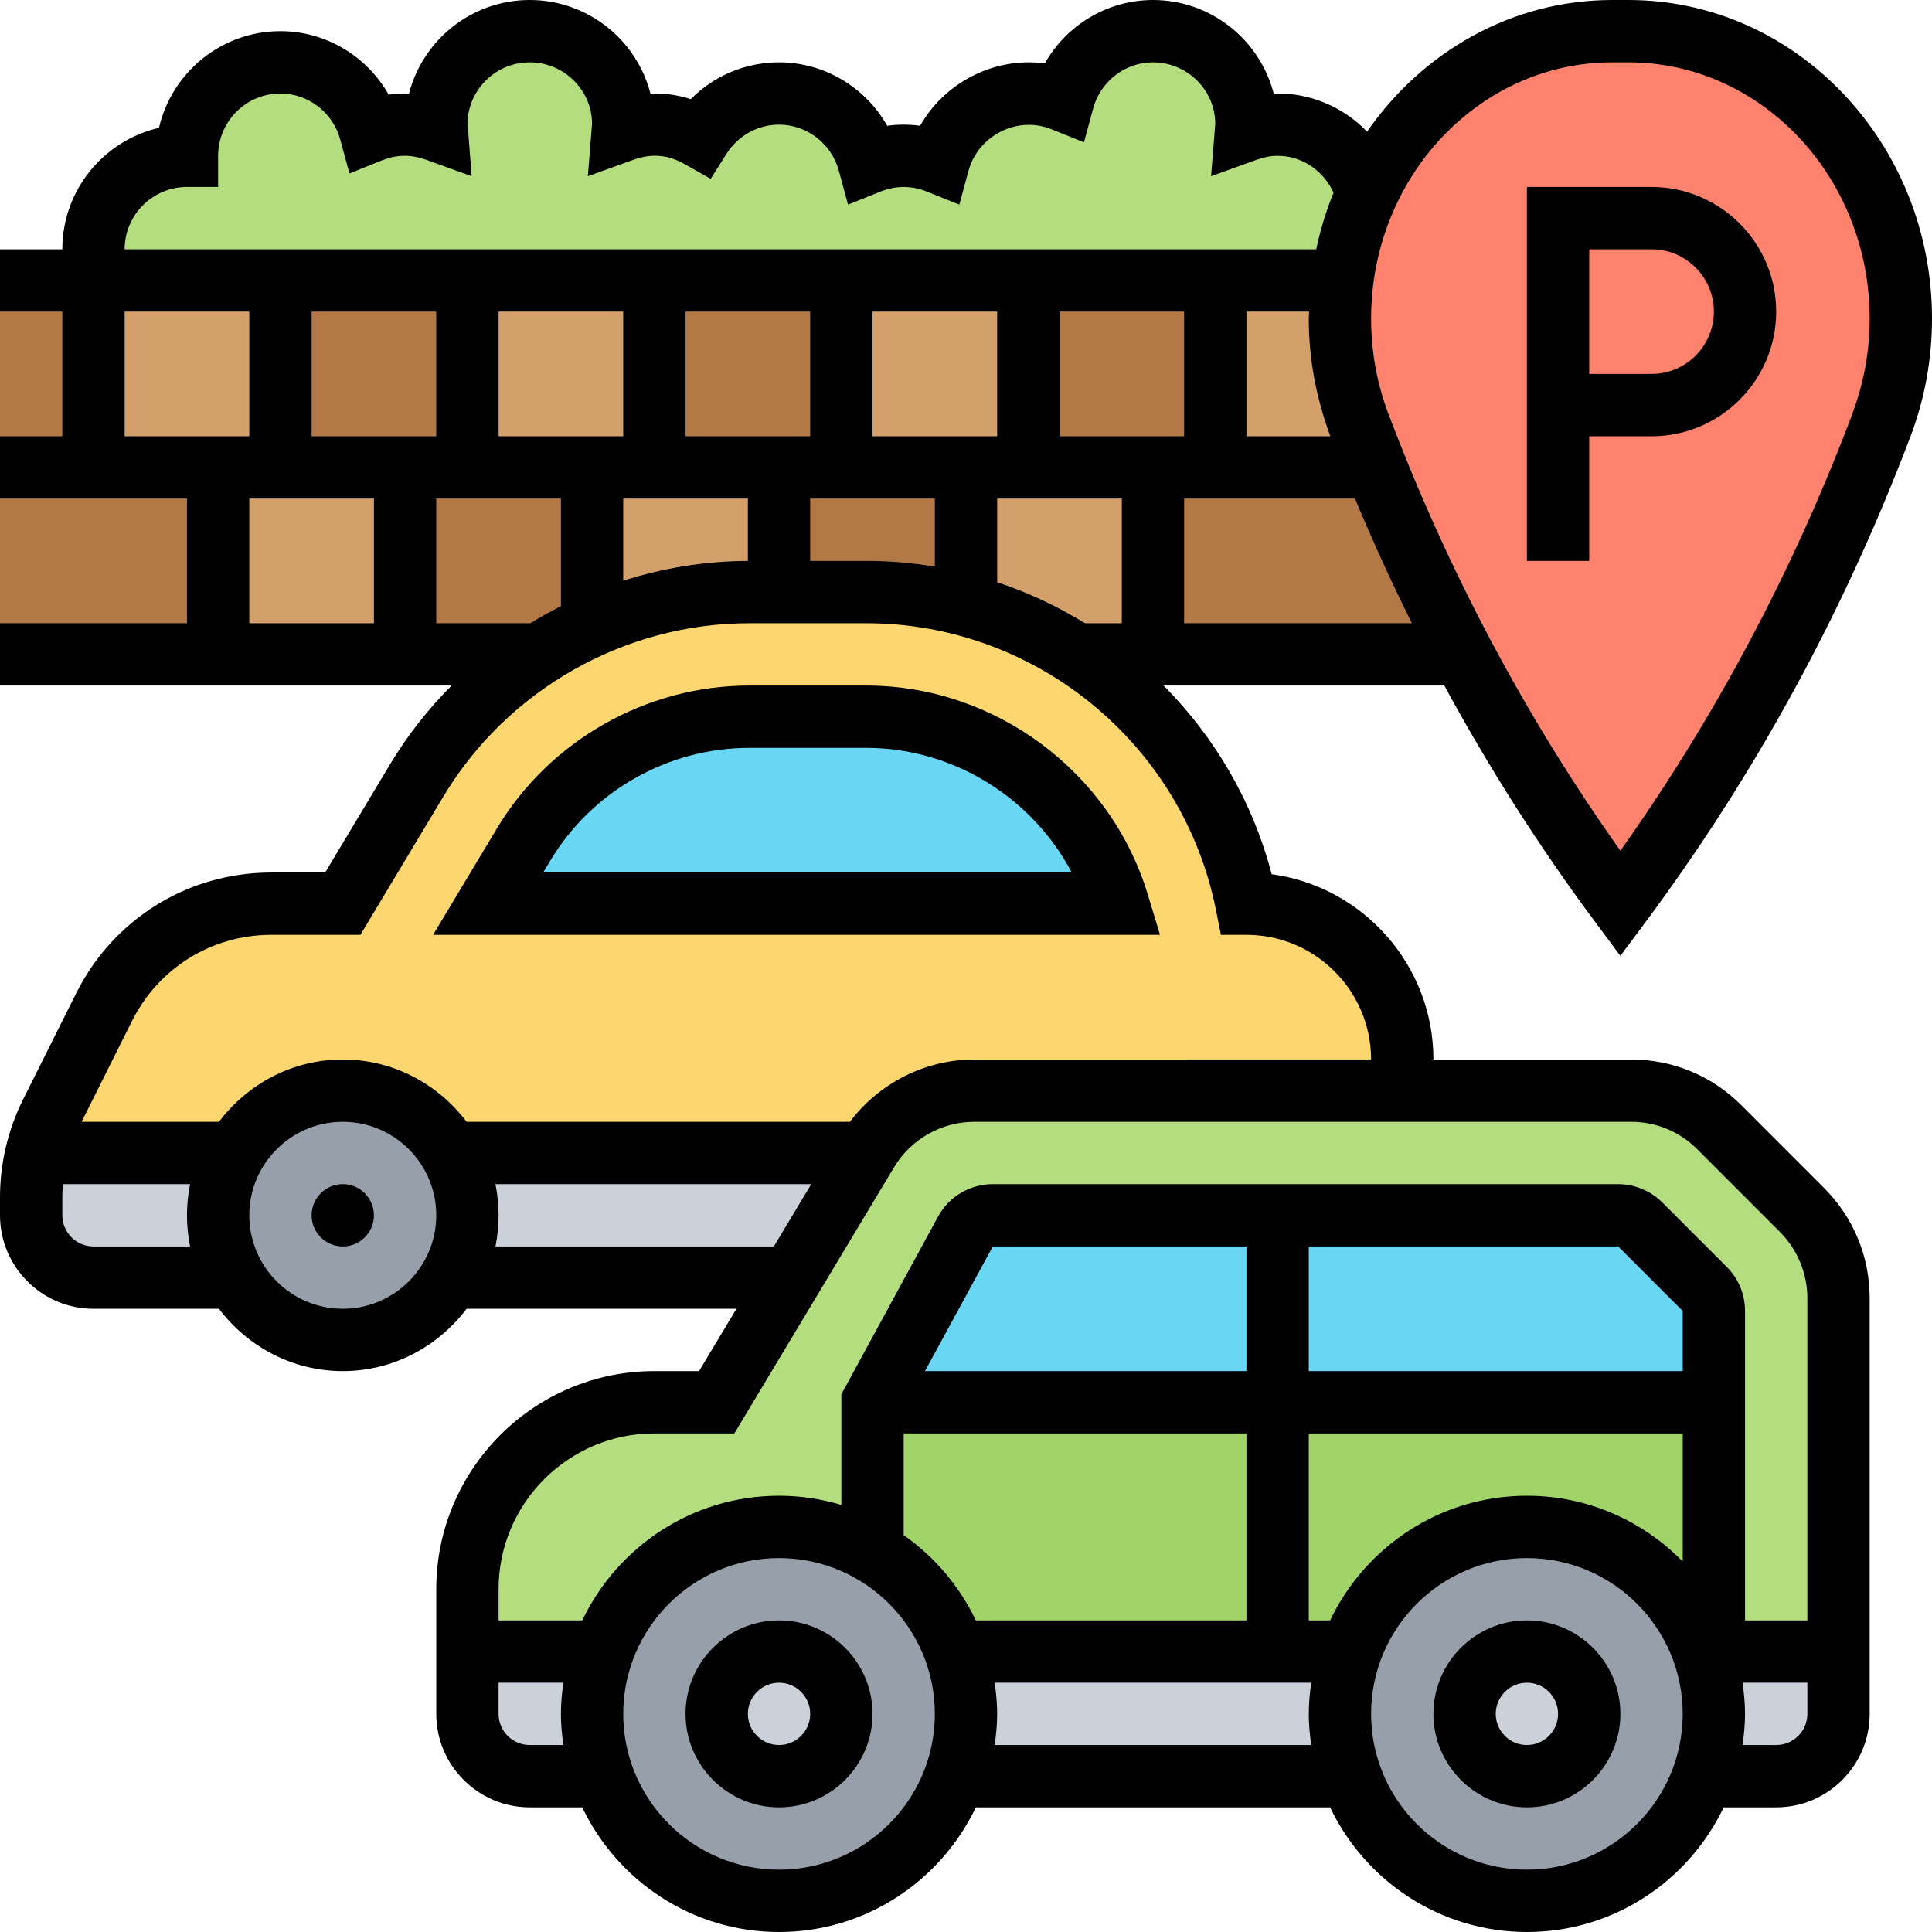 <?xml version="1.0" encoding="UTF-8"?><svg xmlns="http://www.w3.org/2000/svg" xmlns:xlink="http://www.w3.org/1999/xlink" height="62.0" preserveAspectRatio="xMidYMid meet" version="1.0" viewBox="0.0 0.0 62.0 62.0" width="62.0" zoomAndPan="magnify"><g><g><g id="change1_2"><path d="M43.66,13.73c0.16,0.43,0.33,0.85,0.5,1.27h-0.01H39V9h4.08C43.03,9.4,43,9.81,43,10.22 c0,1.18,0.21,2.34,0.62,3.43L43.66,13.73z" fill="#d3a06c"/></g><g id="change1_6"><path d="M37,15v6h-2.43c-1.09-0.7-2.3-1.24-3.57-1.58V15h2H37z" fill="#d3a06c"/></g><g id="change1_3"><path d="M33 9L33 15 31 15 27 15 27 9z" fill="#d3a06c"/></g><g id="change1_1"><path d="M25,15v4h-0.96c-1.76,0-3.48,0.37-5.04,1.07V15h2H25z" fill="#d3a06c"/></g><g id="change1_5"><path d="M21 9L21 15 19 15 15 15 15 9z" fill="#d3a06c"/></g><g id="change1_7"><path d="M13 15L13 21 7 21 7 15 9 15z" fill="#d3a06c"/></g><g id="change1_4"><path d="M9 9L9 15 7 15 3 15 3 9z" fill="#d3a06c"/></g><g id="change2_1"><path d="M7 15L7 21 0 21 0 15 3 15z" fill="#b27946"/></g><g id="change2_6"><path d="M19,15v5.07c-0.6,0.26-1.18,0.58-1.74,0.93H13v-6h2H19z" fill="#b27946"/></g><g id="change2_3"><path d="M31,15v4.42C29.97,19.14,28.9,19,27.8,19H25v-4h2H31z" fill="#b27946"/></g><g id="change2_2"><path d="M46.95,20.99L46.94,21H37v-6h2h5.15h0.01C44.98,17.05,45.91,19.05,46.95,20.99z" fill="#b27946"/></g><g id="change2_5"><path d="M39 9L39 15 37 15 33 15 33 9z" fill="#b27946"/></g><g id="change2_4"><path d="M27 9L27 15 25 15 21 15 21 9z" fill="#b27946"/></g><g id="change2_7"><path d="M15 9L15 15 13 15 9 15 9 9z" fill="#b27946"/></g><g id="change2_8"><path d="M0 9H3V15H0z" fill="#b27946"/></g><g id="change3_1"><path d="M41,4c1.37,0,2.53,0.92,2.89,2.17C43.48,7.04,43.2,8,43.08,9H39h-6h-6h-6h-6H9H3V8 c0-1.66,1.34-3,3-3c0-1.66,1.34-3,3-3c1.39,0,2.54,0.94,2.88,2.22C12.23,4.08,12.6,4,13,4c0.36,0,0.7,0.07,1.02,0.19 C14.02,4.13,14,4.06,14,4c0-1.66,1.34-3,3-3s3,1.34,3,3c0,0.06-0.02,0.13-0.02,0.19C20.3,4.07,20.64,4,21,4 c0.54,0,1.03,0.15,1.47,0.4C23,3.56,23.93,3,25,3c1.39,0,2.54,0.94,2.88,2.22C28.23,5.08,28.6,5,29,5s0.77,0.08,1.12,0.22 C30.46,3.94,31.61,3,33,3c0.4,0,0.77,0.08,1.12,0.22C34.46,1.94,35.61,1,37,1c1.66,0,3,1.34,3,3c0,0.06-0.02,0.13-0.02,0.19 C40.3,4.07,40.64,4,41,4z" fill="#b4dd7f"/></g><g id="change4_1"><path d="M17.26,21c0.56-0.35,1.14-0.67,1.74-0.93c1.56-0.7,3.28-1.07,5.04-1.07H25h2.8 c1.1,0,2.17,0.14,3.2,0.42c1.27,0.34,2.48,0.88,3.57,1.58c2.74,1.78,4.75,4.62,5.43,8c1.38,0,2.63,0.56,3.54,1.46 C44.44,31.37,45,32.62,45,34v1H31.26c-1.4,0-2.7,0.74-3.43,1.94L27.8,37h-0.01H14.46c-0.69-1.2-1.98-2-3.46-2s-2.77,0.8-3.46,2 H1.17c0.11-0.44,0.26-0.86,0.46-1.27l1.71-3.41C4.36,30.28,6.44,29,8.71,29H11l2.38-3.96C14.37,23.38,15.7,22.02,17.26,21z" fill="#fcd770"/></g><g id="change5_1"><path d="M35.88,29H15.66l1.15-1.9c1.51-2.53,4.29-4.1,7.23-4.1h3.76C31.54,23,34.81,25.48,35.88,29z" fill="#69d6f4"/></g><g id="change6_2"><path d="M27.79,37l-2.39,4H14.46C14.8,40.41,15,39.73,15,39s-0.2-1.41-0.54-2H27.79z" fill="#ccd1d9"/></g><g id="change6_4"><path d="M1.17,37h6.37C7.2,37.59,7,38.27,7,39s0.2,1.41,0.54,2H3c-1.1,0-2-0.9-2-2v-0.58 C1,37.94,1.06,37.46,1.17,37z" fill="#ccd1d9"/></g><g id="change3_2"><path d="M59,41.66V53h-4v-8v-2.93c0-0.26-0.11-0.52-0.29-0.71l-2.07-2.07C52.45,39.11,52.19,39,51.93,39 H31.86c-0.37,0-0.7,0.2-0.88,0.52L28,45v4.81C27.12,49.29,26.1,49,25,49c-2.61,0-4.84,1.67-5.65,4H15v-2c0-3.31,2.69-6,6-6h2 l2.4-4l2.39-4h0.01l0.03-0.06c0.73-1.2,2.03-1.94,3.43-1.94H45h7.34c1.06,0,2.08,0.42,2.83,1.17l2.66,2.66 C58.58,39.58,59,40.6,59,41.66z" fill="#b4dd7f"/></g><g id="change5_2"><path d="M55,42.07V45H28l2.98-5.48C31.16,39.2,31.49,39,31.86,39h20.07c0.26,0,0.52,0.11,0.71,0.29 l2.07,2.07C54.89,41.55,55,41.81,55,42.07z" fill="#69d6f4"/></g><g id="change7_1"><path d="M55,45v8h-0.35c-0.81-2.33-3.04-4-5.65-4s-4.84,1.67-5.65,4h-12.7c-0.47-1.35-1.42-2.48-2.65-3.19 V45H55z" fill="#a0d468"/></g><g id="change8_3"><path d="M14.46,37C14.8,37.59,15,38.27,15,39s-0.2,1.41-0.54,2c-0.69,1.2-1.98,2-3.46,2s-2.77-0.8-3.46-2 C7.2,40.41,7,39.73,7,39s0.2-1.41,0.54-2c0.69-1.2,1.98-2,3.46-2S13.77,35.8,14.46,37z" fill="#969faa"/></g><g id="change8_1"><path d="M54.65,53c0.23,0.63,0.35,1.3,0.35,2s-0.12,1.37-0.35,2c-0.81,2.33-3.04,4-5.65,4 s-4.84-1.67-5.65-4C43.12,56.37,43,55.7,43,55s0.12-1.37,0.35-2c0.81-2.33,3.04-4,5.65-4S53.84,50.67,54.65,53z" fill="#969faa"/></g><g id="change9_1"><path d="M61,10.22c0,1.18-0.21,2.34-0.62,3.43l-0.04,0.08C58.27,19.22,55.46,24.36,52,29 c-1.89-2.53-3.58-5.21-5.05-8.01c-1.04-1.94-1.97-3.94-2.79-5.99c-0.17-0.42-0.34-0.84-0.5-1.27l-0.04-0.08 C43.21,12.56,43,11.4,43,10.22C43,9.81,43.03,9.4,43.08,9c0.12-1,0.4-1.96,0.81-2.83C45.31,3.11,48.29,1,51.74,1h0.52 c2.42,0,4.6,1.03,6.18,2.7C60.02,5.37,61,7.68,61,10.22z" fill="#ff826e"/></g><g id="change6_3"><path d="M59,53v2c0,1.1-0.9,2-2,2h-2.35c0.23-0.63,0.35-1.3,0.35-2s-0.12-1.37-0.35-2H55H59z" fill="#ccd1d9"/></g><g id="change6_1"><circle cx="49" cy="55" fill="#ccd1d9" r="2"/></g><g id="change6_6"><path d="M30.65,53h12.7C43.12,53.63,43,54.3,43,55s0.12,1.37,0.35,2h-12.7c0.23-0.63,0.35-1.3,0.35-2 S30.88,53.63,30.65,53z" fill="#ccd1d9"/></g><g id="change8_2"><path d="M30.65,53c0.23,0.63,0.35,1.3,0.35,2s-0.12,1.37-0.35,2c-0.81,2.33-3.04,4-5.65,4 s-4.84-1.67-5.65-4C19.12,56.37,19,55.7,19,55s0.12-1.37,0.35-2c0.81-2.33,3.04-4,5.65-4c1.1,0,2.12,0.29,3,0.81 C29.23,50.52,30.18,51.65,30.65,53z" fill="#969faa"/></g><g id="change6_5"><circle cx="25" cy="55" fill="#ccd1d9" r="2"/></g><g id="change6_7"><path d="M15,53h4.35C19.12,53.63,19,54.3,19,55s0.12,1.37,0.35,2H17c-1.1,0-2-0.9-2-2V53z" fill="#ccd1d9"/></g></g><g id="change10_1"><path d="M51.198,29.597L52,30.675l0.802-1.078c3.514-4.72,6.365-9.938,8.509-15.593C61.768,12.796,62,11.524,62,10.224 C62,4.586,57.632,0,52.262,0h-0.523c-3.233,0-6.095,1.669-7.867,4.223c-0.768-0.792-1.849-1.264-2.997-1.221 C40.43,1.278,38.861,0,37,0c-1.457,0-2.775,0.802-3.472,2.036c-1.615-0.224-3.22,0.616-4,2c-0.35-0.048-0.707-0.048-1.057,0 C27.775,2.802,26.457,2,25,2c-1.079,0-2.089,0.43-2.831,1.181c-0.42-0.134-0.856-0.197-1.295-0.179C20.43,1.278,18.861,0,17,0 s-3.43,1.278-3.874,3.002c-0.219-0.009-0.438,0.004-0.654,0.034C11.775,1.802,10.457,1,9,1C7.104,1,5.511,2.327,5.102,4.102 C3.327,4.511,2,6.103,2,8H0v2h2v4H0v2h6v4H0v2h14.492c-0.749,0.754-1.416,1.597-1.973,2.525L10.434,28H8.708 c-2.668,0-5.066,1.483-6.261,3.87l-1.708,3.416C0.256,36.252,0,37.335,0,38.417V39c0,1.654,1.346,3,3,3h4.026 c0.914,1.207,2.348,2,3.974,2s3.061-0.793,3.974-2h8.659l-1.2,2H21c-3.859,0-7,3.14-7,7v4c0,1.654,1.346,3,3,3h1.685 c1.126,2.361,3.53,4,6.315,4s5.188-1.639,6.315-4h11.37c1.126,2.361,3.53,4,6.315,4s5.188-1.639,6.315-4H57c1.654,0,3-1.346,3-3 V41.657c0-1.335-0.521-2.591-1.465-3.535l-2.656-2.657C54.935,34.52,53.679,34,52.343,34H46c0-3.034-2.265-5.55-5.191-5.946 c-0.61-2.342-1.835-4.408-3.468-6.054h9.009C47.787,24.649,49.405,27.189,51.198,29.597z M51.738,2h0.523 C56.528,2,60,5.689,60,10.224c0,1.058-0.188,2.091-0.593,3.156c-1.882,4.967-4.37,9.644-7.407,13.92 c-3.037-4.277-5.528-8.959-7.439-14.005C44.188,12.314,44,11.281,44,10.224C44,5.689,47.472,2,51.738,2z M34.819,20 c-0.882-0.542-1.825-0.987-2.819-1.316V16h4v4H34.819z M17.021,20H14v-4h4v3.452C17.666,19.621,17.34,19.804,17.021,20z M14,10v4 h-4v-4H14z M38,10v4h-4v-4H38z M32,14h-4v-4h4V14z M26,14h-4v-4h4V14z M20,14h-4v-4h4V14z M20,16h4v2.001 c-1.373,0.004-2.719,0.226-4,0.634V16z M26,16h4v2.184C29.282,18.064,28.548,18,27.802,18H26V16z M40,10h2.011 C42.009,10.075,42,10.148,42,10.224c0,1.271,0.226,2.514,0.692,3.776H40V10z M6,6h1V5c0-1.103,0.897-2,2-2 c0.894,0,1.684,0.609,1.92,1.481l0.294,1.086l1.044-0.42c0.454-0.182,0.901-0.205,1.422-0.018l1.455,0.525l-0.118-1.542L15,4 c0-1.103,0.897-2,2-2s2,0.897,1.999,1.974l-0.134,1.681L20.32,5.13c0.614-0.223,1.135-0.156,1.658,0.14l0.828,0.469l0.509-0.804 C23.687,4.35,24.316,4,25,4c0.894,0,1.684,0.609,1.92,1.481l0.294,1.086l1.044-0.42c0.486-0.195,0.998-0.195,1.484,0l1.044,0.42 l0.294-1.086c0.303-1.116,1.548-1.781,2.662-1.334l1.044,0.42l0.294-1.086C35.316,2.609,36.106,2,37,2 c1.103,0,2,0.897,1.999,1.974l-0.134,1.681L40.32,5.13C40.563,5.042,40.784,5,41,5c0.788,0,1.476,0.482,1.796,1.183 C42.558,6.763,42.372,7.371,42.239,8H4C4,6.897,4.897,6,6,6z M4,10h4v4H4V10z M8,16h4v4H8V16z M3,40c-0.552,0-1-0.449-1-1v-0.583 C2,38.277,2.013,38.139,2.024,38h4.077C6.035,38.323,6,38.658,6,39s0.035,0.677,0.101,1H3z M11,42c-1.654,0-3-1.346-3-3 s1.346-3,3-3s3,1.346,3,3S12.654,42,11,42z M15.899,40C15.965,39.677,16,39.342,16,39s-0.035-0.677-0.101-1h10.135l-1.2,2H15.899z M17,56c-0.552,0-1-0.449-1-1v-1h2.08C18.033,54.328,18,54.66,18,55s0.033,0.672,0.08,1H17z M25,60c-2.757,0-5-2.243-5-5 s2.243-5,5-5s5,2.243,5,5S27.757,60,25,60z M54,50.111C52.728,48.81,50.958,48,49,48c-2.785,0-5.188,1.639-6.315,4H42v-6h12 V50.111z M54,44H42v-4h9.929L54,42.071V44z M40,44H29.683l2.177-4H40V44z M29,46h11v6h-8.685c-0.525-1.1-1.324-2.043-2.315-2.736 V46z M31.92,56c0.047-0.328,0.08-0.66,0.08-1s-0.033-0.672-0.08-1h10.16C42.033,54.328,42,54.66,42,55s0.033,0.672,0.08,1H31.92z M49,60c-2.757,0-5-2.243-5-5s2.243-5,5-5s5,2.243,5,5S51.757,60,49,60z M57,56h-1.08c0.047-0.328,0.08-0.66,0.08-1 s-0.033-0.672-0.08-1H58v1C58,55.551,57.552,56,57,56z M52.343,36c0.802,0,1.556,0.312,2.122,0.878l2.656,2.657 C57.68,40.094,58,40.867,58,41.657V52h-2v-9.929c0-0.534-0.208-1.036-0.586-1.414l-2.071-2.071C52.971,38.213,52.455,38,51.929,38 H31.859c-0.734,0-1.407,0.4-1.757,1.044L27,44.746v3.549C26.366,48.105,25.695,48,25,48c-2.785,0-5.188,1.639-6.315,4H16v-1 c0-2.757,2.243-5,5-5h2.566l5.126-8.543C29.231,36.558,30.217,36,31.265,36H52.343z M39.02,29.196L39.181,30H40 c2.206,0,4,1.794,4,4H31.265c-1.572,0-3.054,0.758-3.991,2H14.974c-0.914-1.207-2.348-2-3.974-2s-3.061,0.793-3.974,2H2.618 l1.618-3.236C5.089,31.059,6.803,30,8.708,30h2.858l2.667-4.446C16.289,22.128,20.048,20,24.043,20h3.759 C33.235,20,37.953,23.868,39.02,29.196z M38,20v-4h5.484c0.564,1.357,1.173,2.691,1.825,4H38z" fill="inherit"/><path d="M51,14h2c2.206,0,4-1.794,4-4s-1.794-4-4-4h-4v12h2V14z M51,8h2c1.103,0,2,0.897,2,2s-0.897,2-2,2h-2V8z" fill="inherit"/><path d="M49,52c-1.654,0-3,1.346-3,3s1.346,3,3,3s3-1.346,3-3S50.654,52,49,52z M49,56c-0.552,0-1-0.449-1-1s0.448-1,1-1 s1,0.449,1,1S49.552,56,49,56z" fill="inherit"/><path d="M25,52c-1.654,0-3,1.346-3,3s1.346,3,3,3s3-1.346,3-3S26.654,52,25,52z M25,56c-0.552,0-1-0.449-1-1s0.448-1,1-1 s1,0.449,1,1S25.552,56,25,56z" fill="inherit"/><circle cx="11" cy="39" fill="inherit" r="1"/><path d="M27.802,22h-3.759c-3.297,0-6.398,1.756-8.095,4.583L13.898,30h23.328l-0.391-1.29C35.641,24.759,31.925,22,27.802,22z M17.43,28l0.233-0.388C19,25.384,21.444,24,24.043,24h3.759c2.779,0,5.323,1.591,6.591,4H17.43z" fill="inherit"/></g></g></svg>